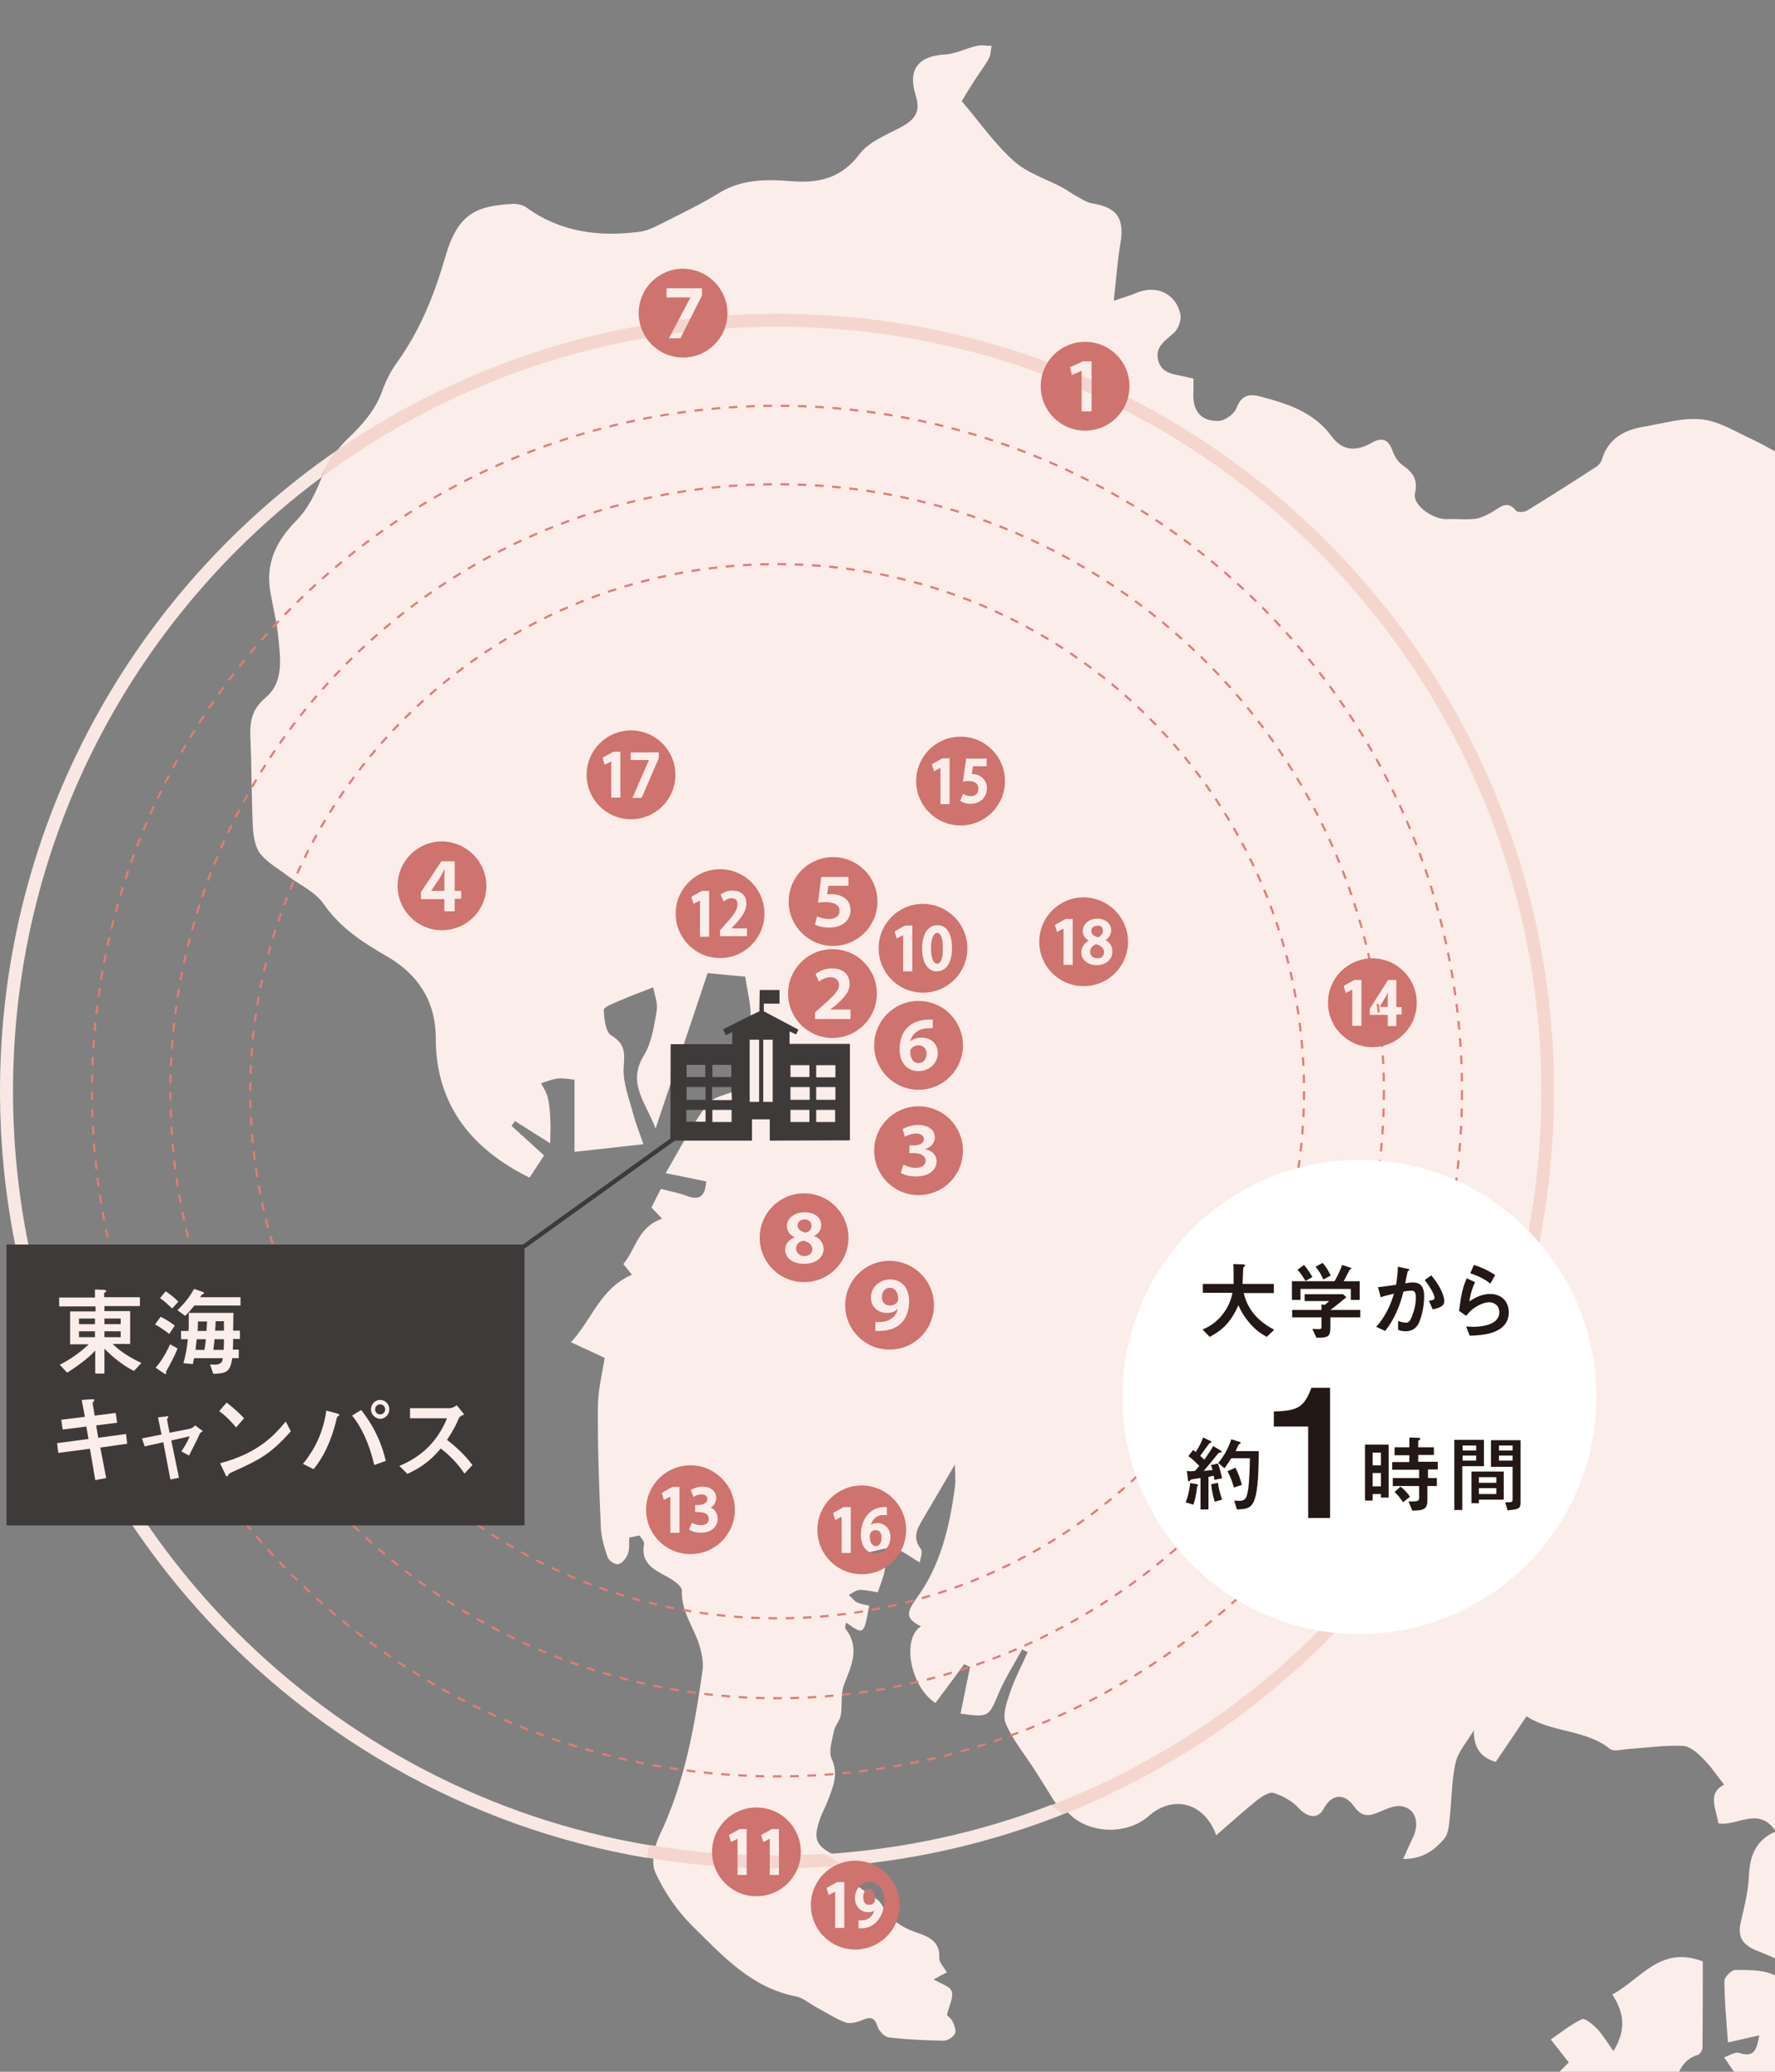 <?xml version="1.0" encoding="utf-8"?>
<!-- Generator: Adobe Illustrator 27.7.0, SVG Export Plug-In . SVG Version: 6.00 Build 0)  -->
<svg version="1.1" id="レイヤー_1" xmlns="http://www.w3.org/2000/svg" xmlns:xlink="http://www.w3.org/1999/xlink" x="0px"
	 y="0px" viewBox="0 0 600 700" style="enable-background:new 0 0 600 700;" xml:space="preserve">
<rect x="0" y="0" width="600" height="700" fill="#808080" stroke="none"/>
<style type="text/css">
	.st0{clip-path:url(#SVGID_00000133528523480524809660000017176905959693318798_);fill:#FBEDEA;}
	.st1{fill:none;stroke:#DF7D76;stroke-width:0.73;stroke-miterlimit:10;stroke-dasharray:2.915,2.915;}
	.st2{fill:none;stroke:#DF7D76;stroke-width:0.73;stroke-miterlimit:10;stroke-dasharray:2.921,2.921;}
	.st3{clip-path:url(#SVGID_00000127733918028393806440000006485455806810735511_);fill:#F9E7E3;}
	.st4{clip-path:url(#SVGID_00000127733918028393806440000006485455806810735511_);fill:#F5D6CF;}
	.st5{fill:#CE736D;}
	.st6{fill:#3E3A39;}
	.st7{fill:#FBEEEA;}
	.st8{fill:none;stroke:#3E3A39;stroke-width:1.459;stroke-miterlimit:10;}
	.st9{fill:#FFFFFF;}
	.st10{fill:#231815;}
</style>
<g>
	<defs>
		<rect id="SVGID_1_" x="50.9" width="549.1" height="700.6"/>
	</defs>
	<clipPath id="SVGID_00000010278875241000163970000004652528939883923087_">
		<use xlink:href="#SVGID_1_"  style="overflow:visible;"/>
	</clipPath>
	<path style="clip-path:url(#SVGID_00000010278875241000163970000004652528939883923087_);fill:#FBEDEA;" d="M212.7,519.5
		c-0.1,1.9,0.2,3.9-0.5,5.6c-0.5,1.4-1.9,3.1-3.2,3.4c-0.9,0.3-3.2-1.2-3.6-2.3c-1.1-3.3-2.2-6.8-2.3-10.3c-0.6-13.5-1.1-27-1-40.5
		c0-5.7,1.5-11.5,2.3-16.6c-4-1.9-7.2-3.3-11.4-5.3c7.2-7.7,9.8-18.1,20.6-22.8c-0.5-0.7-1.5-1.9-2.9-3.6
		c4.2-4.9,4.9-12.6,13.1-15.3c-1.1-1.2-2.2-2.4-3.6-3.8c1-2,2-4,3.2-6.3c3,0.8,5.9,1.3,8.6,2.3c4.5,1.8,6.4,0.1,6.7-4.8
		c-4.2-0.9-8.5-1.8-13.7-2.8c4.8-8.2,8.8-16.1,14-23.2c1.9-2.6,6.6-3.3,9.4-4.6c0.3-3.1,0.1-6.1,0.8-8.8c1.3-5,4.1-9.7,4.5-14.7
		c0.4-5.2-1.2-10.6-1.8-15.1c-5.4-0.5-9.4-0.9-12.7-1.2c-5.6,16.8-11.4,34-17.6,52.5c-3.3-8.8-9.7-15.3-4-24.6
		c2.7-4.4,3.5-10.1,4.4-15.3c0.4-2.6-0.8-5.4-1.2-7.8c-4.4,1.7-8.1,3.1-11.8,4.7c-1.8,0.8-5,2-4.9,3c0.1,3,0.6,7.4,2.6,8.6
		c5,3,4.4,6.4,4.1,11.1c-0.2,4.9,1.8,10,3.1,14.9c0.9,3.4,2.2,6.7,3.6,10.7c-8,0.9-15.4,1.7-23.3,2.6v-24.4
		c-2.1-0.2-3.9-0.6-5.6-0.4c-1.9,0.2-3.8,1-5.7,1.6c0.8,1.5,1.8,3,2.2,4.6c0.6,2.3,0.8,4.8,0.9,7.2c0.2,2.6,0,5.3,0,8.5
		c-4.1-2.6-8-5-11.9-7.5l-1.2,1.6c3.5,3.1,6.9,6.3,11,10c-1.5,2.3-3.1,4.8-4.9,7.5c-20.1-9.9-31.7-25.1-31.7-47.1
		c0-12.7-6.2-21.7-16.4-27.6c-8.5-4.9-16-9.8-21.6-17.9c-2.8-4-8-6.3-12.1-9.4c-3.1-2.4-6.8-4.4-9.2-7.4c-1.7-2.2-2.3-5.7-2.5-8.6
		c-0.5-9.7-0.4-19.4-0.8-29c-0.3-5.8-0.3-10.7,5.1-15.2c6.4-5.4,4.9-13.7,4.2-21.1c-0.5-4.9-1.8-9.7-2.6-14.6
		c-1.7-9.4,1.9-17.1,8.4-23.7c4.4-4.4,6.9-9.7,9.1-15.4c1.9-4.7,5.1-9.3,8.9-12.9c4.9-4.7,9.1-9.5,11.4-15.9
		c1.2-3.3,2.8-6.6,4.9-9.5c7.9-10.9,12.7-23,16.4-35.7c4.2-14.8,10.5-17.3,22.7-18c1.5-0.1,3.4,0.3,4.6,1.1
		c11.6,8.5,24.7,10.1,38.5,8.3c3.1-0.4,6.1-2.2,9-3.6c5.9-3,12-5.9,17.6-9.4c7.6-4.7,15.9-4.8,24.3-4.1c9.5,0.8,17.2-0.9,23.4-9.2
		c3.1-4.1,9-6.4,13.9-9c5.2-2.8,6.7-5.5,5-10.9c-2.7-8.6,0.9-13.2,10-13.7c3.6-0.2,7.1-2.1,10.7-2.9c1.6-0.4,3.3,0,5,0
		c-0.3,1.5-0.3,3.1-1,4.4c-1.4,2.5-3.2,4.8-4.8,7.3c-1.6,2.5-3.2,5.1-4.3,7c6,7,11.1,14.4,17.6,20.2c4.4,4,10.8,6,16.3,8.9
		c1.7,0.9,3.2,2.1,4.9,3c1.7,0.9,3.4,2.1,5.2,2.4c8.6,1.4,11.1,5.1,9.6,13.8c-1,5.9-1.4,11.8-2.2,19.1c3.6-1.2,5.7-1.8,7.8-2.7
		c6.6-2.7,13.1,0.2,14.7,7.2c0.4,1.9-0.6,4.8-2,6.2c-2.9,2.7-6.7,4.7-5.5,9.5c1.3,4.8,5.8,4.6,9.6,5.6c0.7,0.2,1.3,0.3,2.3,0.5
		c0,1.7,0.1,3.3,0,4.8c-0.3,6.2,2.6,9.8,8.7,9.5c2.1-0.1,5.2-2.4,5.9-4.4c1.6-4.4,4.5-4.8,8.1-3.8c9.2,2.4,18.1,5.3,24,13.4
		c3.6,4.9,8.2,5.3,13.6,2.2c3.1-1.8,5.4-1.4,6.8,2.2c0.7,1.9,1.8,4.1,3.4,5.2c3.6,2.5,5.5,4.9,4.4,9.7c-0.9,4,6.2,9,11.1,8.7
		c1.3-0.1,2.6,0,3.9,0c1.7,0.1,3.5,0.1,5.2-0.1c2-0.2,3.9-1.2,5.7-2.2c2.7-1.4,5.1-4.5,8.3-0.5c0.5,0.6,2.9,0.5,3.9-0.2
		c7.8-4.8,15.5-9.7,23.2-14.7c0.9-0.6,1.7-1.6,1.9-2.5c2.1-6.9,7.4-9.9,14-11c6.6-1.1,13.4-3.2,19.8-2.5c6,0.7,11.6,4.3,17.3,6.9
		c4.8,2.3,9.3,5.1,14.1,7.5c2.8,1.4,3.8,3.2,2.5,6c-0.6,1.2-1.7,2.3-2.5,3.4c6.5,7.6,10.8,8.2,20.5,3.2c1.4-0.7,3.4-0.3,5.1-0.2
		c1,0.1,1.9,1.1,2.9,1.1c6.2,0.4,7.2,1.6,6.2,7.6c-1.7,9.1-0.9,9.9,9,11.2c2.1,0.3,4.1,1.5,6.2,1.9c1.6,0.3,3.8,0.7,5,0
		c4-2.5,5.1-0.2,6.2,2.8c3.7,11,5.3,11.7,15.2,4.7c8.9-6.3,17.6-13,26.2-19.8c4.9-3.8,9.4-8.1,16.3-6.7c0.7-2,1.3-3.4,2-5.3
		c9,2.4,11.2-7.7,18.3-10.1c0,0.2,0-0.3,0-0.8c-0.2-2.3-0.4-4.7-0.6-7c2.6,0.1,5.2,0.4,7.9,0.4c2.7,0,5.4,0,8.1,0c1.9,0,3.7,0,5.6,0
		c1.6,0,3.4,0.6,4.7,0.1c2-0.8,4.6-2,5.3-3.6c1.6-3.7,3.2-2.8,5.1-0.8c2.6,2.7,2.1,7.7-1.5,9.7c-4.7,2.5-7,5.6-6.1,11.1
		c0.2,1.4-2,4.2-3.6,4.7c-4.5,1.3-4,3.8-2.8,6.9c1.3,3.5,2.4,7.1,3.9,10.5c0.6,1.4,1.8,2.8,3.1,3.5c12.2,6.8,18,16.6,16,30.5
		c-0.2,1-0.1,2.1,0,3.2c0,0.3,0.2,0.7,0.2,0.6c8.9,0.6,16.1-3.5,24-6.5c7.1-2.7,15.1-7.1,23.8-2.9c3.6,1.7,6.7-0.2,8.4-3.8
		c0.8-1.8,1.5-3.6,2-5.5c1-4.3,2.7-7.7,8.2-7.5c1.6,0,3.6-0.3,4.7-1.3c6.8-5.7,14.3-2.4,21.6-2c4.9,0.3,9.8,0.4,14.7,0.1
		c4.2-0.2,5.6,1.3,5.2,5.2c-0.6,5.6,0.4,6.1,5.8,4.4c2.3-0.7,4.9-0.5,7.4-0.4c2.3,0,5,1.2,7,0.5c5.1-1.8,9-0.2,12.4,3.1
		c1.6,1.6,3.3,3.7,3.5,5.8c0.7,6.3,3.4,8.4,10,7.8c8.2-0.8,15.3-3.9,22.2-8.1c3.4-2.1,7.6-3.2,11.6-4c3.5-0.7,6.4,0.8,7,5.2
		c-1.6,0.5-3,0.9-4.7,1.5c0.6,1.6,1.1,3,1.8,4.7c-8.4,1.7-10.6,7.4-10.7,14.7c0,3.3-2.9,3.3-5.7,3.4c-2.2,0.1-4.4,1.2-6.6,1.9
		c1.1,1.8,1.8,4.3,3.4,5.4c2.2,1.5,5.1,2.2,7.8,2.7c4.9,0.8,8.3,5.2,6.2,9.6c-2.1,4.4-1.4,7.3,2.6,9.5c-2.3,5.5-5.5,4.4-10.5,0.3
		c-0.6,4.4-1,7.5-1.5,10.6c-0.2,1.2-0.2,2.6-0.8,3.6c-0.6,1.2-1.8,2.2-2.7,3.3c-1.3,1.8-2.6,3.6-3.8,5.4c-1.1-1.6-2.1-3.4-3.5-4.7
		c-0.8-0.8-2.4-0.8-3.6-1.2c-0.3,1.4-1,2.8-0.7,4.1c0.3,1,1.7,1.8,2.7,2.5c2.4,1.8,3.5,3.9,1.7,6.8c-0.6,1-1.1,2.4-1,3.5
		c0.4,3.8,1.9,7.6,1.3,11.2c-0.5,3.2-3.3,6.1-5.4,9.6c-1-0.2-3.3-0.5-5.5-1.3c-5.1-2-6.6,0.7-6.9,4.9c-0.1,1.8,0.3,3.6-0.1,5.3
		c-0.7,3.5,1.4,6.8-4.8,9.4c-7.1,3-12.5,10.3-18,16.3c-3.6,3.9-6.1,8.7-9.2,13c-0.9,1.3-2.1,3-3.4,3.3c-5.8,1.3-7.9,5.3-9.9,10.2
		c-1.7,4-4.8,7.5-7.1,11.3c-3.4,5.5-4.8,11-1.3,17.1c0.9,1.7,1,5.1-0.1,6.3c-4.1,4.6-2.5,8.7-0.4,13.3c2.8,6.3,2.4,6.6-4.6,6.6
		c-1.5,0-3.1,2.6-4.4,4.2c-1.6,2-2.9,4.2-4.4,6.3c-1.2,1.8-2.9,3.6-3.5,5.6c-1.6,5.7-2.9,6.3-8.6,4.5c-2-0.6-5.6-0.3-6.9,1
		c-4.2,4.3-9.7,8.3-7.8,15.8c0.4,1.6-1.1,3.6-1.7,5.5c-0.9,2.7-1.7,5.3-2.5,8l0,0.5c-5.4,5.6-3.7,13.3-6.3,19.8
		c-3.1,7.7-10.2,10.9-16.6,14.8c-2.6,1.6-6.1,2-9.3,2.5c-4.8,0.7-7.4,2.8-7.4,8c0.1,9.2-3.3,12.2-13,12.3c-4.7,0.1-9.5,0.1-14.2,0
		c-5.1-0.1-9.1,1.2-12,5.8c-0.9,1.5-4.2,2.8-5.7,2.3c-4.5-1.4-7.1,0.7-10.3,3c-2.8,2.1-6.4,4-9.9,4.6c-7.7,1.3-8.1,1.7-9.6,9.5
		c-0.5,2.8-3.4,5.3-5.8,7.4c-3.4,3.1-5,5.6-1.2,9.8c1.4,1.5,0.8,4.9,1,7.4c0,0.3-0.3,0.7-0.3,1c1.1,7.2-3.2,11-8.6,14.8
		c-1.7,1.1-1.8,4.7-2.2,7.2c-0.8,5.4-1.3,10.8-1.8,16.2c-0.2,2.1-1,4.8,0,6.3c4.9,7.3,1.7,16,4.9,23.5c0.5,1.2,0.6,3.1,1.5,3.7
		c4.3,3.2,4.2,7.9,5.2,12.4c2.2,10.2-3.4,18.8-5.3,28.2c-0.8,4.1-4.4,4.1-7.7,4.4c-9.7,1.1-19.6,1.7-29.1,3.6
		c-7.6,1.5-14.8,5-22.3,6.7c-8.8,2-18.1,2.1-26.7,4.5c-23.1,6.6-46,14.1-68.9,21.1c-14.4,4.4-29.1,7.9-43.2,13
		c-16.2,5.8-31.7,13.2-47.8,19.4c-17.6,6.8-35.5,11.9-55,8.2c-5.2-1-11.1,1-16.5,2.2c-9.9,2.1-19.7,4.7-29.5,7c-1,0.2-2.1,0.3-3,0
		c-6.4-2.1-6.4-2.1-12.4-0.5c0-1.1-0.3-2.1,0-2.9c9.2-20.4,18.5-40.8,28-61c2-4.3,4.7-8.5,7.9-11.9c3.6-3.9,17.1-0.7,18.9,4.3
		c0.5,1.4-0.9,3.4-1.6,5.5c4.4,2.1,9.2,4.3,14.1,6.6c-0.7,2.7-1.4,5.2-2.1,7.7c6.6-1.1,13.1-1.9,19.4-3.4c2.8-0.7,5.9-2.3,7.8-4.4
		c3-3.4,1.5-6.5-2.9-7.8c-1.7-0.5-3.4-1.2-5-1.8c0-0.5,0-1.1-0.1-1.6c2-0.2,3.9-0.5,5.9-0.5c4.6-0.1,9.1,0,13.7,0
		c2.2,0,4.5,0.5,6.6,0.2c6-1.1,10.6-4.5,14.1-9.3c2.3-3.1,5.3-5,9.3-3c3.8,1.8,6-0.6,7.9-3c3.5-4.5,7.5-6,13.3-4.2
		c4.1,1.3,7.6-0.4,10.1-4.3c2-3.2,5.1-5.7,8.3-9.1c0.4,1,0.3,0.6,0.1,0.4c-2.1-2.7-4.2-5.3-6.3-8c3.5-2.4,6.8-5.1,10.6-6.9
		c0.9-0.4,3.6,1.8,5,3.2c2,2.1,3.5,4.7,5.6,7.6c4.3-7,3.7-12.9-0.4-19.1c9.7-5.2,16.2-16.7,30.6-11.2c0,9.5,0,19.4-0.1,29.2
		c0,0.8-0.9,2.2-1.6,2.4c-6.9,2.1-6.9,8.7-9.5,14c5.6-3.4,11.1-3.6,16.4-0.7c2.2-2.4,4-4.5,6.1-6.8c-0.3-0.4-0.9-1.1-1.4-1.7
		c-0.9-1.3-1.8-2.7-2.7-4c1.7-0.5,3.7-1.9,5-1.5c5.5,1.8,6-1.4,6.9-5.9c-3.7,0.8-6.6,1.5-10.6,2.4c-0.5-7.2-1.2-14-1.2-20.8
		c0-1.3,2.4-3.7,3.7-3.7c4.3,0,9.2-0.1,12.9,1.6c3.8,1.7,6.6,2.3,11.1-0.5c-5.9-2.7-10.9-5.4-16.2-7.4c-5.5-2.1-7.2-4.9-5.9-10.2
		c1.2-5.1,2.5-10.3,2.7-15.5c0.3-6.7,2.4-12,9.1-14.8c-3.8-5.8-8.3-4.6-12.8-3.5c-2.2,0.6-4.5,1.1-6.6,0.8
		c-0.9-5.1-3.8-10.3,1.9-13.1c-2.4-3.1-4.5-6.2-7.1-8.8c-1.9-1.9-4.4-4.2-6.8-4.3c-5.9-0.3-11.9,0.6-17.9,1c-2.3,0.1-5.4,1.1-6.8,0
		c-8.2-6.6-19.5-5.4-28.2-11c-3.5,5.2-6.9,10.3-10.4,15.4c-5.2-1.5-7.5-5-7.4-10.7c-2.1,3.7-5.3,7.1-6.2,11.1
		c-1.4,6.5-1.3,13.4-2.1,20.1c-0.2,1.9-0.6,4.2-1.8,5.6c-3.2,3.6-6.9,6.7-13.8,6.7c1.3-2.8,2.1-4.8,3-6.6c2.7-5.1,1.5-10.3-3.4-11.2
		c-2.3-0.5-5.2,0.9-7.6,1.9c-3.5,1.5-5.9,1.9-8.6-1.9c-3.5-4.8-7.7-4-10.3,0.9c-1.9,3.5-5.4,3-8.5-0.4c-2.1-2.3-5.3-4-8.3-5
		c-1.4-0.5-3.9,1.1-5.5,2.3c-4.5,3.6-8.8,7.5-14,12c-0.3-0.8-0.5-1.5-0.9-2.2c-4.5-9.2-14.2-11.1-21.9-4.3c-7.5,6.6-20.5,6-27.1-1
		c-1.6-1.7-4.1-2.6-5-4.3c-2.1-3.4-4.2-6.8-6.4-10.2c-3.3-5.2-7.4-10.1-9.8-15.7c-1.2-2.8,0.2-6.9,1.3-10.2c1.6-4.8,4-9.3,6.1-14
		c-0.6-0.3-1.3-0.6-1.9-0.9c-2.7,5-5.8,9.8-8,15c-3.3,7.8-3.2,8-12.8,6.7c1.1-5.3,2.1-10.6,3.2-15.8c-0.7-0.3-1.3-0.6-2-0.9
		c-3.2,4.4-6.5,8.8-9.7,13.1c-8.5-5.5-11.5-21.7-4.9-25.9c-4.8-2.5-5.3-4.2-1.6-9.3c8.3-11.3,11.3-24.4,13.1-37.8
		c0.3-2.5,0-5.1,0-7.6c-3.6,6.1-7,12-10.5,17.9c-2,3.4-4.2,6.6-1,10.7c0.7,1-0.2,3.2-0.4,4.5c-3.2-1.8-5.8-4.1-8.8-4.7
		c-2.6-0.5-5.6,0.8-9.6,1.5c8,2.9,8,2.9,4.2,13.3c-1.9-0.3-4-0.8-6-0.8c-1.3,0-2.6,1.1-3.8,1.7c0.9,0.8,1.7,1.9,2.8,2.5
		c1.2,0.6,2.7,0.8,4.1,1.1c-1.8,10-1.8,10-7.8,5.7c-0.1,0.8-0.5,1.7-0.2,2.1c5,6.5,2,12.5-0.5,18.9c-1.2,3.1-0.5,7-1.1,10.4
		c-0.3,1.8-2,3.5-2.3,5.3c-0.6,3.1-1.9,6.8-0.8,9.3c2.5,5.4,0.4,9.7-1.3,14.3c-0.9,2.3-2.2,4.5-2.9,6.9c-2,6.2-0.9,8.4,5.2,11.4
		c2.8,1.3,4.9,2.7,4.2,6.5c-0.2,1.1,2.3,2.9,3.8,4.1c2.7,2.2,6.6,3.6,8.1,6.4c2.7,4.8,6.5,7.4,11.5,9.1c4.2,1.4,8.2,3.1,7.8,8.7
		c-0.1,1.4,1.5,3,2.6,4.8c-1.7,0.9-3.1,1.6-4.5,2.4c2.3,1.4,5.5,2.3,6.1,4c0.7,2.1-0.9,4.9-1.6,8c0.3,0.4,1.4,1.2,1.9,2.2
		c0.6,1.3,1.3,3.1,0.8,4.1c-0.6,1.2-2.5,2.4-3.8,2.4c-6.2-0.1-12.5-0.4-18.6-1.1c-1.4-0.2-3.3-2.2-3.8-3.7c-1-3.3-2.5-3.3-5.3-2.1
		c-1.7,0.7-4,1.3-5.6,0.7c-3.4-1.3-6.4-3.3-9.6-5c-2.4-1.3-4.6-3.3-7.2-3.8c-15.1-3-24.7-13.8-34.7-23.6
		c-5.3-5.2-9.7-11.7-12.7-18.3c-1.5-3.3-0.3-8.9,1.5-12.6c8.5-17.8,11.8-36.7,14.5-55.8c0.3-2.4-0.2-5-0.8-7.3
		c-1.7-6.5-6.5-12.1-6.2-19.4c0.1-1.7-3.4-4-5.8-5.2c-4.4-2.3-8.1-4.7-7-10.5c0.2-0.9-0.9-2-1.5-3L212.7,519.5"/>
</g>
<g>
	<path class="st1" d="M440.8,368.7c0,98.4-79.7,178.1-178.1,178.1c-98.4,0-178.1-79.7-178.1-178.1c0-98.4,79.7-178.1,178.1-178.1
		C361,190.6,440.8,270.3,440.8,368.7z"/>
	<path class="st2" d="M494.2,368.7c0,127.9-103.7,231.5-231.5,231.5c-127.9,0-231.6-103.7-231.6-231.5
		c0-127.9,103.7-231.6,231.6-231.6C390.6,137.1,494.2,240.8,494.2,368.7z"/>
	<path class="st1" d="M467.8,368.7c0,113.3-91.8,205.1-205.1,205.1c-113.3,0-205.1-91.8-205.1-205.1c0-113.3,91.8-205.1,205.1-205.1
		C376,163.6,467.8,255.4,467.8,368.7z"/>
</g>
<g>
	<defs>
		<rect id="SVGID_00000092420900193006432280000007664417864501316755_" y="106" width="525.4" height="525.4"/>
	</defs>
	<clipPath id="SVGID_00000052817334604530696430000002417327472916231332_">
		<use xlink:href="#SVGID_00000092420900193006432280000007664417864501316755_"  style="overflow:visible;"/>
	</clipPath>
	<path style="clip-path:url(#SVGID_00000052817334604530696430000002417327472916231332_);fill:#F9E7E3;" d="M355.4,609.8
		c-24.1,9.3-49.9,15-76.9,16.7c0.5,0.3,1.1,0.6,1.7,0.9c1.7,0.8,3.2,1.7,3.9,3.1c26.4-2.1,51.7-8.2,75.3-17.5
		C358.2,611.7,356.6,610.9,355.4,609.8 M113.8,152.2C45.4,199.4,0.4,278.2,0,367.5v2.4c0.6,129.6,95.1,237.1,218.9,257.9
		c0.1-1.4,0.5-2.9,0.9-4.3c-54.2-9-102.6-34.9-139.8-72.1C33.3,504.6,4.4,440,4.4,368.7C4.4,297.3,33.3,232.8,80,186
		c8.9-8.9,18.5-17.2,28.6-24.7c0.1-0.2,0.1-0.4,0.2-0.6C110,157.8,111.8,154.8,113.8,152.2"/>
	<path style="clip-path:url(#SVGID_00000052817334604530696430000002417327472916231332_);fill:#F5D6CF;" d="M219.8,623.4
		c-0.4,1.4-0.8,2.9-0.9,4.3c14.2,2.4,28.9,3.6,43.8,3.6c7.2,0,14.4-0.3,21.5-0.9c-0.7-1.4-2.2-2.3-3.9-3.1c-0.6-0.3-1.2-0.6-1.7-0.9
		c-5.2,0.3-10.5,0.5-15.9,0.5C248.1,627,233.8,625.8,219.8,623.4 M262.7,106c-55.3,0-106.5,17.1-148.9,46.2
		c-2.1,2.6-3.8,5.5-4.9,8.5c-0.1,0.2-0.1,0.4-0.2,0.6c43-32,96.3-50.9,154-50.9c71.3,0,135.9,28.9,182.6,75.7
		c46.7,46.8,75.7,111.3,75.7,182.7s-28.9,135.9-75.7,182.6c-25.3,25.3-55.9,45.4-89.9,58.5c1.1,1.1,2.8,1.9,4,3.1
		c97.2-38.5,165.9-133.4,165.9-244.3C525.4,223.6,407.8,106,262.7,106"/>
</g>
<g>
	<path class="st5" d="M381.8,130.5c0,8.3-6.7,15-15,15s-15-6.7-15-15s6.7-15,15-15C375.2,115.5,381.8,122.3,381.8,130.5z M365.5,139
		h3.5v-16.9h-3l-4.3,2l0.6,2.7l3.2-1.5h0.1V139z"/>
</g>
<g>
	<path class="st5" d="M245.9,105.8c0,8.3-6.7,15-15,15s-15-6.7-15-15s6.7-15,15-15C239.2,90.9,245.9,97.6,245.9,105.8z M225.3,97.5
		v3h8.1v0l-7.3,13.8h3.9l7.3-14.5v-2.4H225.3z"/>
</g>
<g>
	<path class="st5" d="M164.4,299.3c0,8.3-6.7,15-15,15s-15-6.7-15-15s6.7-15,15-15C157.7,284.4,164.4,291.1,164.4,299.3z
		 M153.7,307.8v-4.1h2.2V301h-2.2v-10h-4.5l-6.9,10.4v2.4h7.9v4.1H153.7z M150.2,301h-4.4v-0.1l2.9-4.3c0.5-1,1-1.8,1.5-2.9h0.1
		c-0.1,1-0.1,2-0.1,2.9V301z"/>
</g>
<g>
	<path class="st5" d="M258.4,308.7c0,8.3-6.7,15-15,15s-15-6.7-15-15s6.7-15,15-15C251.8,293.7,258.4,300.5,258.4,308.7z
		 M236.7,316.5h3V301h-2.4l-3.6,2l0.7,2.4l2.1-1.1h0.1V316.5z M252.5,316.3v-2.6h-5.2v-0.1l1.1-1.2c2.7-2.9,3.9-4.8,3.9-7.2
		c0-2.1-1.2-4.3-4.8-4.3c-1.4,0-2.9,0.5-3.9,1.4l1,2.3c0.6-0.4,1.4-1.1,2.7-1.1c1.3,0,2,0.7,2,2c0,2.2-1.9,4.4-4.4,7.1l-1.5,1.7v2
		H252.5z"/>
</g>
<g>
	<path class="st5" d="M228.3,261.8c0,8.3-6.7,15-15,15s-15-6.7-15-15s6.7-15,15-15C221.7,246.8,228.3,253.6,228.3,261.8z
		 M206.7,269.5h3V254h-2.4l-3.6,2l0.7,2.4l2.1-1.1h0.1V269.5z M213.2,254.2v2.6h6.1v0.1l-5.5,12.7h3.1l5.8-13.5v-1.9H213.2z"/>
</g>
<g>
	<path class="st5" d="M286.8,418.2c0,8.3-6.7,15-15,15s-15-6.7-15-15s6.7-15,15-15C280.2,403.2,286.8,410,286.8,418.2z M275.1,417.6
		c1.8-0.8,2.5-2.3,2.5-3.7c0-2.1-1.7-4.3-5.6-4.3c-3.5,0-6,2-6,4.7c0,1.5,0.8,2.9,2.6,3.7v0.1c-2,0.8-3.2,2.2-3.2,4.2
		c0,2.4,2.1,4.7,6.4,4.7c3.9,0,6.6-2,6.6-5.1C278.3,419.7,276.9,418.2,275.1,417.6L275.1,417.6z M269.1,421.8c0-1.3,0.9-2.3,2.4-2.6
		c1.8,0.4,3.1,1.3,3.1,2.9c0,1.2-1,2.3-2.7,2.3C270.2,424.4,269.1,423.2,269.1,421.8z M274.3,414.2c0,1.2-0.9,2.1-2,2.3
		c-1.6-0.4-2.7-1.2-2.7-2.4c0-1.1,0.8-2.1,2.4-2.1C273.7,412,274.3,413.3,274.3,414.2z"/>
</g>
<g>
	<path class="st5" d="M325.5,388.8c0,8.3-6.7,15-15,15s-15-6.7-15-15s6.7-15,15-15C318.9,373.8,325.5,380.6,325.5,388.8z
		 M304.5,396.3c1,0.6,2.8,1.2,5.1,1.2c4.4,0,7-2.2,7-5.1c0-2.2-1.7-3.7-3.8-4.1v-0.1c2.1-0.7,3.2-2.1,3.2-3.9c0-2.3-1.9-4.2-5.6-4.2
		c-2.2,0-4.2,0.7-5.3,1.4l0.8,2.6c0.7-0.5,2.3-1.1,3.7-1.1c1.9,0,2.7,0.9,2.7,1.9c0,1.5-1.8,2.1-3.3,2.1h-1.6v2.6h1.7
		c1.8,0,3.8,0.8,3.8,2.6c0,1.2-1,2.4-3.4,2.4c-1.7,0-3.4-0.7-4.1-1.1L304.5,396.3z"/>
</g>
<g>
	<path class="st5" d="M325.5,353.2c0,8.3-6.7,15-15,15s-15-6.7-15-15s6.7-15,15-15C318.9,338.2,325.5,345,325.5,353.2z M307.7,351.9
		c0.3-1.4,1-2.5,2.2-3.3c1.6-1.2,3.5-1.2,4.7-1.2c0.3,0,0.5,0,0.7,0v-2.9c-0.3,0-0.6,0-1,0c-7.8,0-10.2,5.1-10.2,10.1
		c0,4.1,2.2,7.3,6.4,7.3c3.8,0,6.5-2.8,6.5-6.1c0-3.2-2.4-5.2-5.4-5.2C309.8,350.6,308.6,351,307.7,351.9L307.7,351.9z M307.7,355.4
		c0-1.7,1.9-2.2,2.8-2.2c1.8,0,2.7,1.3,2.7,2.8c0,1.8-1.1,3.2-2.6,3.2C308.5,359.2,307.7,357.3,307.7,355.4L307.7,355.4z"/>
</g>
<g>
	<path class="st5" d="M381.3,318.2c0,8.3-6.7,15-15,15s-15-6.7-15-15s6.7-15,15-15C374.7,303.3,381.3,310,381.3,318.2z M359.6,326h3
		v-15.5h-2.4l-3.6,2l0.7,2.4l2.1-1.1h0.1V326z M373.7,317.6c1.4-0.8,1.9-2.2,1.9-3.3c0-2.3-2-3.9-4.6-3.9c-2.9,0-5,1.8-5,4.2
		c0,1.2,0.7,2.4,1.9,3.2v0.1c-1.4,0.8-2.4,2.3-2.4,3.9c0,2.5,2.2,4.3,5.2,4.3c2.9,0,5.3-1.7,5.3-4.5
		C376.1,319.7,375.1,318.4,373.7,317.6L373.7,317.6z M368.5,321.5c0-1.1,0.8-2,2-2.5c1.5,0.5,2.7,1.3,2.7,2.6c0,0.4,0,2.2-2.3,2.2
		C369.3,323.7,368.5,322.8,368.5,321.5z M372.8,314.6c0,0.8-0.7,1.7-1.6,2.1c-1.4-0.4-2.3-1-2.3-2.1c0-0.9,0.5-1.8,2-1.8
		C371.4,312.7,372.8,312.7,372.8,314.6z"/>
</g>
<g>
	<path class="st5" d="M478.9,338.8c0,8.3-6.7,15-15,15s-15-6.7-15-15s6.7-15,15-15C472.2,323.8,478.9,330.6,478.9,338.8z
		 M457.2,346.6h3v-15.5h-2.4l-3.6,2l0.7,2.4l2.1-1.1h0.1V346.6z M472,346.6v-3.8h1.8v-2.5H472v-9.2h-2.8l-6.2,9.8v2h6.1v3.8H472z
		 M466.3,340.3L466.3,340.3l1.8-3c0.4-0.6,0.7-1.2,1-1.9h0.1c-0.1,0.8-0.1,1.4-0.1,2v2.8H466.3z"/>
</g>
<g>
	<path class="st5" d="M315.7,441c0,8.3-6.7,15-15,15s-15-6.7-15-15s6.7-15,15-15C309.1,426.1,315.7,432.8,315.7,441z M296.1,449.7
		c0.3,0,0.6,0,1,0c7.8,0,10.2-5.1,10.2-10.1c0-4.1-2.2-7.3-6.4-7.3c-3.8,0-6.5,2.8-6.5,6.1c0,3.2,2.4,5.2,5.4,5.2
		c1.7,0,2.9-0.5,3.7-1.4h0c-0.3,1.4-1,2.5-2.2,3.3c-1.6,1.2-3.5,1.2-4.7,1.2c-0.3,0-0.5,0-0.7,0V449.7z M303.6,438.9
		c0,1.7-1.9,2.2-2.8,2.2c-1.8,0-2.7-1.3-2.7-2.8c0-1.8,1.1-3.2,2.6-3.2C302.9,435.1,303.6,437.2,303.6,438.9L303.6,438.9z"/>
</g>
<g>
	<path class="st5" d="M248.4,510.1c0,8.3-6.7,15-15,15s-15-6.7-15-15s6.7-15,15-15C241.7,495.1,248.4,501.9,248.4,510.1z
		 M226.7,517.9h3v-15.5h-2.4l-3.6,2l0.7,2.4l2.1-1.1h0.1V517.9z M232.9,516.8c0.7,0.5,2.4,1.1,3.8,1.1c4.1,0,5.9-2.4,5.9-4.7
		c0-2-1.1-3.3-2.3-3.8v-0.1c1-0.5,1.8-1.7,1.8-3.2c0-2-1.5-3.8-4.7-3.8c-1.4,0-2.9,0.5-3.9,1.2l0.9,2.3c0.8-0.5,1.7-0.9,2.7-0.9
		c1.2,0,2,0.5,2,1.6c0,1.4-1.6,2-2.9,2h-1.2v2.4h1.1c2.2,0,3.5,0.8,3.5,2.3c0,1.2-0.8,2.1-2.7,2.1c-1.1,0-2.1-0.3-3-0.8L232.9,516.8
		z"/>
</g>
<g>
	<path class="st5" d="M306.3,516.9c0,8.3-6.7,15-15,15s-15-6.7-15-15s6.7-15,15-15C299.7,502,306.3,508.7,306.3,516.9z M284.6,524.7
		h3v-15.5h-2.4l-3.6,2l0.7,2.4l2.1-1.1h0.1V524.7z M299.8,509.2c-0.3,0-0.6,0-0.9,0c-4.7,0-7.9,4-7.9,9.3c0,3.9,1.9,6.3,4.8,6.3
		c3.4,0,5.2-2.7,5.2-5.4c0-2.7-1.7-4.8-4.5-4.8c-0.9,0-1.6,0.3-2,0.5h-0.1c0.2-0.6,1.1-3,3.8-3.2c0.3,0,0.8,0,1.6,0V509.2z
		 M294,519.1c0-1.8,1.4-2.1,2-2.1c1.4,0,2,1.1,2,2.5c0,1.8-0.7,2.9-1.9,2.9C294.5,522.4,294,520.6,294,519.1z"/>
</g>
<g>
	<path class="st5" d="M270.7,625.7c0,8.3-6.7,15-15,15s-15-6.7-15-15s6.7-15,15-15C264.1,610.7,270.7,617.5,270.7,625.7z
		 M249.4,633.5h3v-15.5H250l-3.6,2l0.7,2.4l2.1-1.1h0.1V633.5z M260.3,633.5h3v-15.5h-2.4l-3.6,2l0.7,2.4l2.1-1.1h0.1V633.5z"/>
</g>
<g>
	<path class="st5" d="M304.1,643.7c0,8.3-6.7,15-15,15s-15-6.7-15-15s6.7-15,15-15C297.4,628.7,304.1,635.4,304.1,643.7z
		 M282.4,651.4h3v-15.5H283l-3.6,2l0.7,2.4l2.1-1.1h0.1V651.4z M290.1,651.5c1.1,0,1.6,0,1.9,0c4.3-0.5,6.9-4.6,6.9-9.3
		c0-3.9-1.9-6.3-4.8-6.3c-3.2,0-5.1,2.6-5.1,5.4c0,2.8,1.8,4.8,4.5,4.8c0.8,0,1.6-0.2,1.9-0.5h0.1c-1.1,3.5-4.2,3.3-5.3,3.2V651.5z
		 M295.8,641.5c0,1.4-0.7,2.1-2.1,2.1c-1.3,0-1.9-1.1-1.9-2.6c0-1.6,0.6-2.8,2-2.8C295.3,638.2,295.8,640.1,295.8,641.5z"/>
</g>
<g>
	<path class="st5" d="M327,320.4c0,8.3-6.7,15-15,15s-15-6.7-15-15s6.7-15,15-15C320.4,305.5,327,312.2,327,320.4z M305.4,328.2h3
		v-15.5H306l-3.6,2l0.7,2.4l2.1-1.1h0.1V328.2z M321.8,320.3c0-4.7-1.7-7.7-4.9-7.7s-5.2,2.9-5.2,7.9c0,4.7,1.9,7.7,4.9,7.7
		C319.6,328.2,321.8,325.7,321.8,320.3z M316.8,325.6c-1.3,0-2.1-1.9-2.1-5.2c0-3.3,0.9-5.2,2.1-5.2c1.4,0,1.9,2.2,1.9,5.2
		C318.7,323.7,318.1,325.6,316.8,325.6L316.8,325.6z"/>
</g>
<g>
	<path class="st5" d="M296.6,304.6c0,8.3-6.7,15-15,15s-15-6.7-15-15s6.7-15,15-15C290,289.6,296.6,296.4,296.6,304.6z M287,296.3
		h-9.4l-1.1,8.7c0.7-0.1,1.4-0.2,2.4-0.2c3.5,0,4.9,1.2,4.9,3c0,1.9-1.8,2.7-3.6,2.7c-1.6,0-3.2-0.5-4-0.9l-0.7,2.8
		c0.9,0.5,2.6,1,4.8,1c4.6,0,7.2-2.6,7.2-5.8c0-4.2-3.6-5.5-6.6-5.5c-0.5,0-0.8,0-1.3,0.1l0.4-2.9h6.8V296.3z"/>
</g>
<g>
	<path class="st5" d="M296.4,335.7c0,8.3-6.7,15-15,15s-15-6.7-15-15s6.7-15,15-15C289.8,320.7,296.4,327.5,296.4,335.7z
		 M287.5,344.1v-3h-6.9v0l1.6-1.2c2.9-2.5,5-4.6,5-7.5c0-2.9-2-5.2-5.9-5.2c-2.3,0-4.3,0.8-5.6,1.9l1.1,2.6c0.9-0.7,2.3-1.5,3.8-1.5
		c2.2,0,3,1.3,3,2.6c0,2-1.8,3.7-6,7.4l-2.1,1.9v2.2H287.5z"/>
</g>
<g>
	<path class="st5" d="M339.7,263.9c0,8.3-6.7,15-15,15s-15-6.7-15-15s6.7-15,15-15C333.1,248.9,339.7,255.7,339.7,263.9z M318,271.7
		h3v-15.5h-2.4l-3.6,2l0.7,2.4l2.1-1.1h0.1V271.7z M333.6,256.3h-7l-1.1,7.8c0.5-0.1,1.3-0.2,1.9-0.2c1.4,0,3.3,0.4,3.3,2.6
		c0,1.6-1,2.5-2.6,2.5c-0.9,0-1.9-0.4-2.6-0.8l-0.9,2.4c0.8,0.6,2.2,1,3.5,1c3.5,0,5.5-2.5,5.5-5.3c0-2.7-2.1-4.8-5.1-4.8l0.4-2.6
		h4.6V256.3z"/>
</g>
<g>
	<path class="st6" d="M266.9,352.8v-4.3l2.2,1l0.8-1.6l-11.7-6.2v-2.6h5.3v-4.6h-6.7l-0.1,7.2c-3.5,1.6-8.9,4.4-12.3,6.1l1,2
		l2.1-1.1v4.1h-20.8l-0.1,32.6c7.4,0,27.6,0,27.6,0v-7.2h6v7.2c0,0,20.1-0.1,27.1-0.1l0-32.6H266.9z M240.8,359.8h6.4v4.1h-6.4
		V359.8z M232.1,359.8h6.3v4.1h-6.3V359.8z M238.5,379H232V375h6.5V379z M238.5,371.6h-6.4v-4.3h6.4V371.6z M247.3,379.1h-6.5v-4.1
		h6.5V379.1z M240.7,371.7v-4.4h6.5c0.1,1.5,0.1,2.8,0.2,4.4H240.7z M256.6,372.3h-3.2v-21h3.2V372.3z M261.1,372.3H258v-21h3.2
		V372.3z M267.2,359.9h6.4v4h-6.4V359.9z M273.6,379.1h-6.4V375h6.4V379.1z M273.7,371.6h-6.5v-4.3h6.5V371.6z M282.3,379.1h-6.4
		V375h6.4V379.1z M282.4,371.6h-6.5v-4.3h6.5V371.6z M282.4,364h-6.5v-4.1h6.5V364z"/>
	<rect x="2.2" y="420.5" class="st6" width="175.1" height="94.9"/>
</g>
<g>
	<path class="st7" d="M20,438.4h12.1v-2.7l3,0.1c0.3,0,0.8,0.1,0.8,0.4c0,0.2-0.2,0.4-0.3,0.4c-0.4,0.3-0.4,0.3-0.4,0.4v1.3h12.1v3
		H35.3v1.7H44v11.1h-5.9c2.7,2.8,7,5.2,9.7,6.4l-2.5,2.7c-4.7-2.2-8.9-6.4-10-7.5v8.4h-3.1v-7.8c-2.5,2.9-7.3,6.1-9.5,7.5l-2.5-2.7
		c3.1-1.5,6.8-4,9.8-6.9h-6.3v-11.1h8.6v-1.7H20V438.4z M32.1,447.4v-1.9h-5.4v1.9H32.1z M32.1,451.8v-2h-5.4v2H32.1z M40.8,447.4
		v-1.9h-5.5v1.9H40.8z M40.8,451.8v-2h-5.5v2H40.8z"/>
	<path class="st7" d="M54.3,444.9c1.2,0.6,3,1.6,4.8,3l-1.9,2.8c-1.4-1.1-3.1-2.3-4.8-3.2L54.3,444.9z M60,455.6
		c-0.4,1.2-1.2,2.9-2.6,5.5c-0.1,0.3-1.3,2.3-1.3,2.5c0,0.1,0.1,0.4,0.1,0.5c0,0.1-0.1,0.2-0.2,0.2c-0.2,0-0.5-0.2-0.8-0.4l-2.6-1.8
		c1.1-1.2,2.9-3.5,4.9-7.9L60,455.6z M56,436.3c1.2,0.8,2.7,1.9,4.3,3.5l-2.1,2.3c-1.3-1.2-2.5-2.4-4.1-3.5L56,436.3z M65.7,441.1
		c-1.1,1.4-2,2.4-3.1,3.5l-2.6-1.9c2.7-2.8,3.7-3.9,5.6-7.2l2.4,0.8c0.7,0.3,1,0.4,1,0.6c0,0.3-0.3,0.3-0.5,0.4
		c-0.3,0.1-0.4,0.3-0.5,0.5c-0.1,0.2-0.3,0.4-0.4,0.5h13.7v2.8H65.7z M63.7,449.7c0.1-0.8,0.1-1.9,0.1-3.7c0-1,0-1.7,0-2.4h15.1
		c0,0.9-0.1,5.2-0.1,6h2.3v2.8h-2.3c0,1.3,0,2.5-0.1,3.6h2v2.9h-2.2c-0.7,4.8-2.1,5.1-6.4,5.3L71,461c0.4,0,1,0.1,1.4,0.1
		c2.6,0,2.8-1.2,2.9-2.2h-9.7c-0.2,0.9-0.3,1.3-0.4,2l-3.2-0.3c0.8-3,1.2-5,1.5-8.1h-2.3v-2.8H63.7z M66.5,452.5
		c-0.2,1.7-0.4,3.1-0.4,3.6h3c0.2-1,0.4-2.5,0.5-3.6H66.5z M69.8,449.7c0.1-1.5,0.1-2,0.2-3.2h-3.1c0,1.2,0,2-0.1,3.2H69.8z
		 M72.5,452.5c0,0.6-0.1,1.7-0.4,3.6h3.5c0-0.5,0.1-1.7,0.1-2.4v-1.2H72.5z M75.7,446.4h-2.8c0,0.8-0.1,2.4-0.2,3.2h3V446.4z"/>
</g>
<g>
	<path class="st7" d="M33.9,489.1l2,10.3l-3.7,0.7l-1.8-10.6l-10.7,1.4l-0.4-3.3l10.6-1.4l-0.7-4.2l-8,1l-0.5-3.3l8-1l-1.1-5.7
		l3.1-0.2c0.8,0,1.2-0.1,1.2,0.3c0,0.2-0.6,0.7-0.6,0.9l0.7,4.3l7.1-0.9l0.5,3.3l-7.1,0.9l0.7,4.2l9.4-1.3l0.4,3.3L33.9,489.1z"/>
	<path class="st7" d="M48.9,488.7L48,486l6.6-1.3l-1.2-5.8l2.6-0.3c0.2,0,0.4-0.1,0.5-0.1c0.2,0,0.4,0.1,0.4,0.3
		c0,0.1-0.4,0.5-0.4,0.6c0,0.1,0,0.2,0,0.4l0.8,4.3l6.6-1.3c0.7-0.1,1.3-0.4,2.1-1.2l2.6,2c-0.8,0.4-1,0.5-1.3,1.3
		c-0.6,1.4-1.7,3.6-3.4,6.9l-2.6-1.4c0.3-0.4,2.2-3.3,2.8-5.1l-6.2,1.4l2.6,12.6l-2.9,0.6l-2.4-12.6L48.9,488.7z"/>
	<path class="st7" d="M79.8,482.3c-0.8-1-2.9-3.5-5.7-5.5l2.5-2.9c2.4,1.8,4.6,3.9,5.9,5.3L79.8,482.3z M98.3,483.6
		c-7,8-11.3,9.9-19.2,13.5c-1.6,0.7-1.7,0.8-1.9,1.2c-0.1,0.3-0.2,0.5-0.5,0.5s-0.3-0.1-0.7-1l-1.6-3.4c13.2-3.5,18.5-9.7,22.2-14.1
		L98.3,483.6z"/>
	<path class="st7" d="M102.4,494.6c2.3-2.8,6.6-8.6,7.9-18l3.3,0.9c0.7,0.2,1.1,0.3,1.1,0.6c0,0.1-0.1,0.2-0.4,0.4
		c-0.4,0.2-0.4,0.4-0.7,1.6c-0.5,2.2-2.6,10.3-7.6,16.3L102.4,494.6z M126.5,495c-1.5-6.7-4.2-12.8-7.5-16.7l3.1-1.9
		c5,6.4,7.2,12.4,8.3,17.2L126.5,495z M125.4,476.2c0-1.7,1.3-3.2,3.1-3.2s3.1,1.5,3.1,3.2c0,1.7-1.4,3.2-3.1,3.2
		C126.8,479.3,125.4,477.9,125.4,476.2z M130.2,476.2c0-1-0.8-1.7-1.7-1.7c-0.9,0-1.7,0.7-1.7,1.7c0,0.9,0.7,1.7,1.7,1.7
		C129.5,477.9,130.2,477.1,130.2,476.2z"/>
	<path class="st7" d="M157,497.9c-1.8-2.7-4.2-5.5-8-8.5c-2.1,2.4-4.8,5.6-11.3,8.6l-2.7-2.7c3.5-1.5,11.7-5.2,16.1-16.1h-12.5v-3.4
		h13c0.7,0,1.4,0,2.8-1l2.5,3.1c-1.5,0.6-1.7,1-2.1,1.9c-0.1,0.4-1.1,2.8-3.7,6.7c5.1,3.9,7.5,7.1,8.6,8.5L157,497.9z"/>
</g>
<line class="st8" x1="170.2" y1="426.1" x2="229.5" y2="383.5"/>
<g>
	<path class="st9" d="M539.6,472c0,44.2-35.9,80.1-80.1,80.1c-44.2,0-80.1-35.9-80.1-80.1c0-44.2,35.9-80.1,80.1-80.1
		C503.8,391.9,539.6,427.8,539.6,472"/>
</g>
<g>
	<path class="st10" d="M430.6,433.9v3h-10.2c1.6,6.5,5.7,9.9,10.3,12.4l-2.5,2.4c-2.1-1.2-3.7-2.2-5.9-4.8c-2.1-2.5-2.7-3.8-3.7-5.9
		c-3,6.9-6.6,9-9.7,10.7l-2.4-2.5c1.9-0.8,4-1.9,6.2-4.4c2-2.3,3.4-5.1,3.9-8h-10v-3H417c0-4.9,0-5.5-0.1-6.7l3,0.1
		c0.6,0,1,0.1,1,0.3c0,0.1-0.5,0.6-0.6,0.8c-0.1,0.3-0.1,0.6-0.1,0.9c-0.1,1.5-0.1,4-0.2,4.6H430.6z"/>
	<path class="st10" d="M456.4,428.3c0.1,0,0.4,0.1,0.4,0.3c0,0.1-0.1,0.2-0.5,0.3c-0.1,0-0.2,0.3-0.3,0.6c-0.3,0.6-1,1.9-1.8,3.4
		h5.4v6.3h-3v-3.7h-17v3.7h-2.9v-6.3h14.4c1.2-2.1,1.7-3.2,2.6-5.5L456.4,428.3z M455.1,438.3c-2.2,1.8-3.2,2.7-5.4,4.3h10.1v2.5
		h-10.1v3.4c0,3.1-0.7,3.5-4.7,3.5l-1.4-3c0.8,0,1.5,0.1,2.3,0.1c0.4,0,0.8-0.1,0.8-0.8v-3.2h-9.9v-2.5h9.9v-1.9l1.1,0.2
		c0.8-0.7,1.2-1,1.5-1.3H441v-2.3h13L455.1,438.3z M440.8,427.4c1.7,2.1,2.3,3.1,2.8,4.1l-2.3,1.3c-1.3-2.1-1.9-2.9-2.7-3.8
		L440.8,427.4z M447.1,426.7c1.1,1.3,1.8,2.3,2.7,4.3l-2.5,1.3c-0.7-1.7-1.4-2.8-2.6-4.3L447.1,426.7z"/>
	<path class="st10" d="M465.2,448.3c2.9-3.2,4.8-7.1,6-11.2c-2,0.5-3,0.7-4.5,1.2l-0.9-3.4c2.1-0.2,4-0.5,6.1-0.8
		c0.4-2.3,0.6-4.1,0.6-6.1l2.9,0.6c0.8,0.2,1,0.2,1,0.4c0,0.1,0,0.1-0.1,0.2c-0.1,0.1-0.5,0.3-0.5,0.5c-0.1,0.3-0.6,2.9-0.8,3.9
		c0.8-0.1,1.7-0.3,2.5-0.3c2.5,0,3.9,1.2,3.9,4.7c0,4.2-1.2,7.5-1.5,8.3c-0.4,1.1-1.4,3.5-4.8,3.5c-1.3,0-2.1-0.3-2.5-0.5v-3
		c0.8,0.3,1.7,0.6,2.6,0.6c0.8,0,1.4-0.3,2.1-2.2c0.9-2.3,1.3-4.2,1.3-6.4c0-1.9-0.7-2.2-1.5-2.2c-0.3,0-1,0-2.7,0.3
		c-1.2,5-3.2,9.6-6.2,13.3L465.2,448.3z M483,439.5c1.4-0.2,1.9-0.3,1.9-1c0-0.4-0.3-2.1-3.3-6l2.2-1.6c4.2,5,4.4,8.2,4.4,8.7
		c0,1.7-1.5,2.3-3.9,2.8L483,439.5z"/>
	<path class="st10" d="M493.2,442.9c0.7-5.5,1.3-8.1,2.6-11l2.8,1.3c-1.4,3.2-1.7,5-1.9,6.5c1.3-0.8,3.7-2.5,7-2.5
		c3.9,0,6.3,2.6,6.3,6.2c0,7.5-9.5,7.8-13.2,7.9l-1.2-3.1c0.6,0,1.4,0.1,2.3,0.1c1.4,0,8.9-0.1,8.9-4.9c0-2.7-2.2-3.4-3.4-3.4
		c-1.5,0-3.3,0.8-4.6,1.6c-1.5,1-2.3,1.9-3.2,3L493.2,442.9z M503.8,433.7c-2.3-1.8-4.3-2.6-6.8-3.5l1.2-2.8
		c2.3,0.7,4.6,1.7,7.2,3.4L503.8,433.7z"/>
</g>
<g>
	<path class="st10" d="M404.2,501.4c0.7,0.2,0.8,0.2,0.8,0.5c0,0.1-0.1,0.2-0.3,0.3c-0.1,0-0.1,0.1-0.1,0.6
		c-0.3,2.2-0.6,3.9-1.2,5.6l-2.6-0.8c0.6-1.5,1.3-3.9,1.5-6.5L404.2,501.4z M405.7,499.4c-0.6,0.1-2.8,0.4-3.1,0.5
		c-0.1,0.1-0.5,0.6-0.7,0.6c-0.3,0-0.3-0.1-0.4-1.1l-0.3-2.4c0.3,0,0.6,0.1,1.1,0.1c0.4,0,0.7,0,1.6-0.1c0.7-0.7,1-1.1,1.5-1.7
		c-0.8-0.8-2.1-2.2-3.7-3.3l1.6-2.1c0.3,0.2,0.5,0.4,0.9,0.7c1-1.5,1.7-2.9,2.5-4.9l1.9,0.9c0.6,0.3,0.9,0.4,0.9,0.6
		s-0.3,0.3-0.6,0.4c-0.2,0.1-2.7,3.6-3.2,4.3c0.2,0.2,1.2,1.1,1.4,1.3c1.8-2.6,2.5-3.7,3-4.6l2.2,1.3c0.6,0.4,0.7,0.4,0.7,0.6
		c0,0.2-0.2,0.2-0.7,0.3c-0.3,0-0.6,0.4-0.8,0.6c-1.3,1.7-3.2,3.9-4.6,5.6c0.5-0.1,1-0.1,3-0.3c-0.2-0.8-0.3-1-0.6-1.7l2.4-0.5
		c0.6,1.5,1.1,3.6,1.4,5l-2.6,0.5c-0.1-1-0.2-1.2-0.3-1.4c-0.4,0.1-0.5,0.1-1.7,0.4V510h-2.7V499.4z M411.7,501
		c0.1,0.7,0.4,2.8,1.4,5.7l-2.5,0.7c-0.6-1.9-1-4.1-1.2-5.9L411.7,501z M425.5,490.2c-0.1,19.6-2,19.6-7.4,19.8l-0.9-3
		c0.5,0,1,0.1,1.7,0.1c2.3,0,2.6-1.2,3.1-4.5c0.4-3.4,0.5-9.3,0.5-9.9h-6.3c-1.5,2.4-2,3-2.3,3.4l-2.1-1.8c2.2-2.6,3.6-5.5,4.4-8
		l2.3,0.7c0.8,0.3,0.9,0.3,0.9,0.5c0,0.2-0.6,0.5-0.7,0.6c-0.2,0.3-0.9,1.9-1,2.2H425.5z M417.6,495.9c0.9,1.7,1.7,3.9,2.2,5.8
		l-2.7,0.9c-0.3-1-1-3.5-2.2-5.5L417.6,495.9z"/>
</g>
<g>
	<path class="st10" d="M449.6,512.9h-7.4V482h-11.6v-5.1c8.1-0.2,10.2-1.4,12.7-8h6.3V512.9z"/>
</g>
<g>
	<path class="st10" d="M461.4,488.1h8V506h-2.6v-1.2H464v2.2h-2.6V488.1z M464,490.8v4.3h2.8v-4.3H464z M466.8,497.7H464v4.5h2.8
		V497.7z M482.5,499.4h3.2v2.7h-3.2v4.8c0,2.8-1,3.5-5.1,3.5l-1.3-3.1c0.4,0,2.5,0,2.8-0.1c0.7-0.2,0.8-0.5,0.8-1.2v-3.9h-8.9v-2.7
		h8.9v-2.8h-9.1V494h5.8v-2.3h-5V489h5v-3.3l2.9,0.1c0.5,0,0.8,0.1,0.8,0.4c0,0.1-0.1,0.2-0.4,0.4c-0.3,0.1-0.3,0.3-0.3,0.5v1.9h5.3
		v2.6h-5.3v2.3h6.6v2.6h-3.3V499.4z M473.4,502.3c1.2,0.9,2.5,2.3,3.2,3.4l-2.3,1.9c-1-1.4-1.7-2.4-2.9-3.5L473.4,502.3z"/>
	<path class="st10" d="M491.6,510.2v-23.7h10v8.9h-7.3v14.8H491.6z M499,488.4h-4.6v1.7h4.6V488.4z M494.4,491.8v1.7h4.6v-1.7H494.4
		z M499.9,507.9h-2.5v-10.7h10.9v9.5h-8.4V507.9z M505.8,499.1h-5.9v1.9h5.9V499.1z M505.8,502.8h-5.9v2h5.9V502.8z M514,507.6
		c0,2.1-0.6,2.4-4.4,2.7l-0.8-2.7c2.2,0,2.5,0,2.5-1v-11H504v-9H514V507.6z M511.3,488.4h-4.6v1.7h4.6V488.4z M506.7,491.8v1.7h4.6
		v-1.7H506.7z"/>
</g>
</svg>
